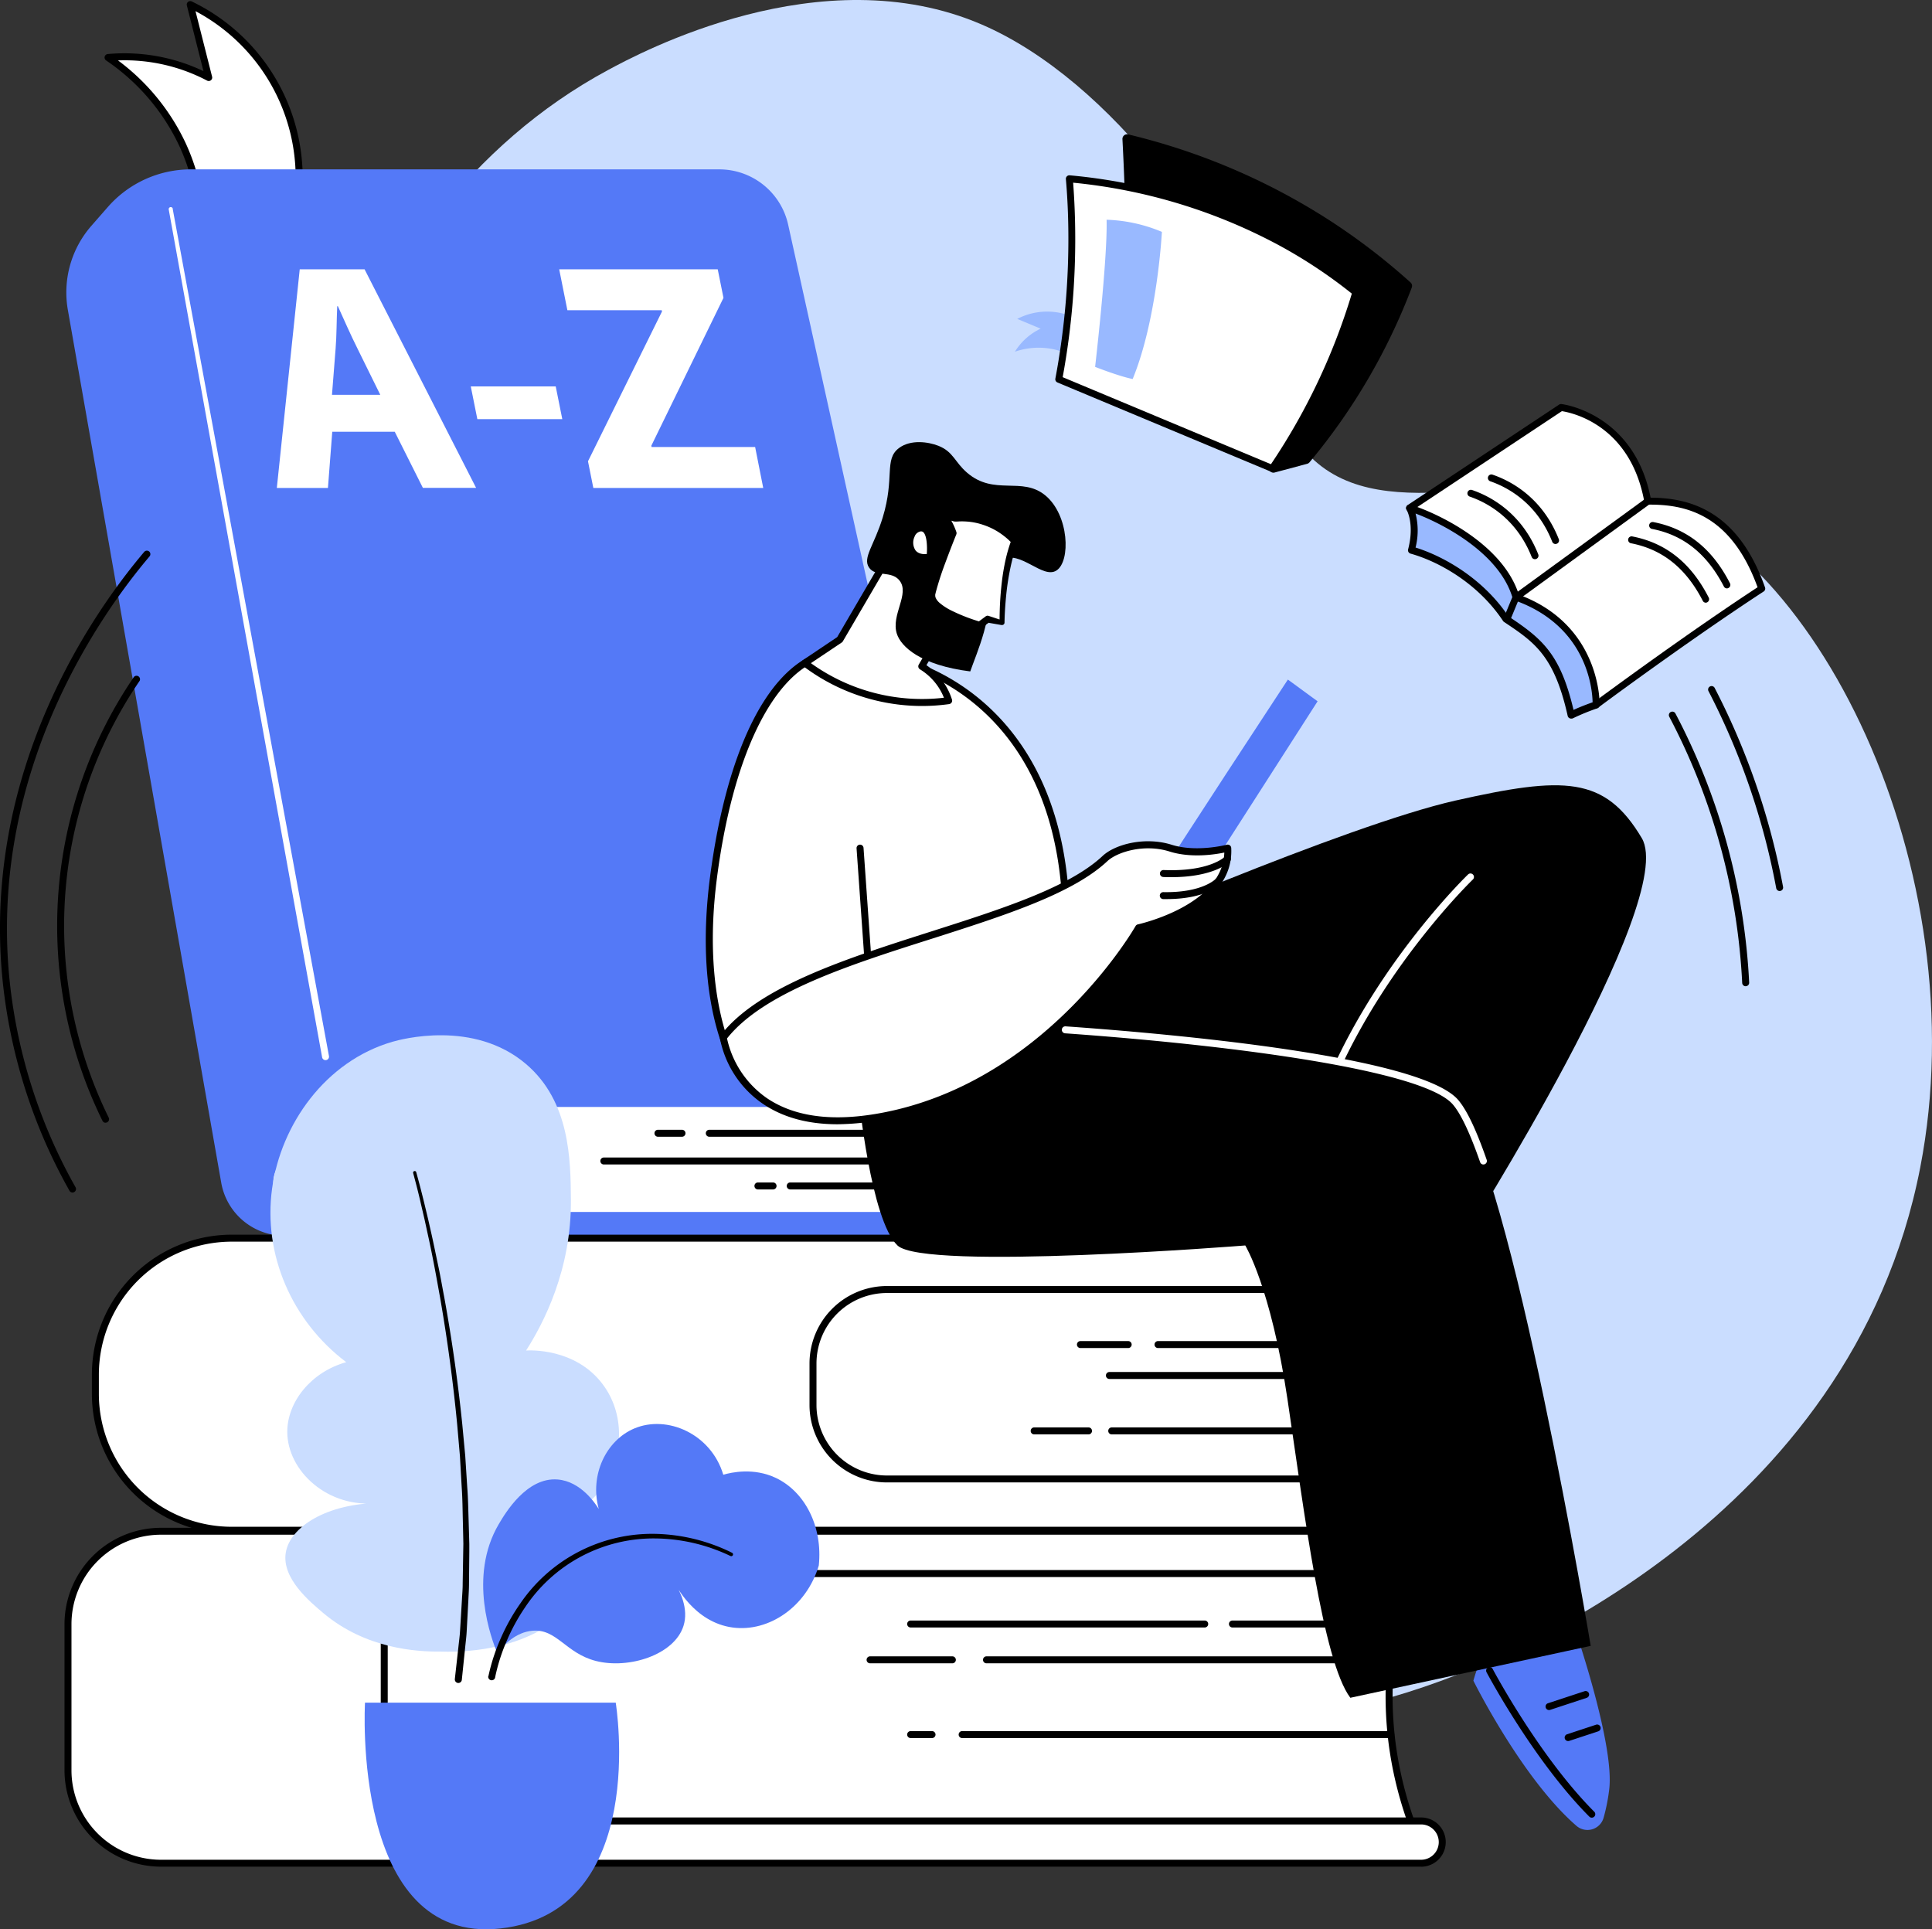 <svg xmlns="http://www.w3.org/2000/svg" viewBox="0 0 831.5 830.29"><rect x="0" y="0" width="831.5" height="830.29" fill="#333333" stroke="none"/><defs><style>.cls-1{fill:#caddff;}.cls-2{fill:#fff;}.cls-3{fill:#5479f7;}.cls-4{fill:#99b9ff;}</style></defs><g id="&#x56FE;&#x5C42;_2" data-name="&#x56FE;&#x5C42; 2"><g id="Illustration"><g id="Glossary"><path class="cls-1" d="M315.57,689.13c-185.42-105-202.14-317.27-202.74-327C106,251.73,143.5,93.83,261.68,30.14c13.66-7.36,91.66-49.4,160.86-19.58,55.09,23.74,108.24,94.59,126.19,156,2.54,8.69,4.53,17.74,12.48,27,30.69,35.93,91,6.49,138.82,17.94C781.45,231,851.14,375.06,826.45,502.38,796.72,655.67,643.74,714.77,619.72,723.55,471.87,777.59,342.23,704.21,315.57,689.13Z"></path><path class="cls-2" d="M411.53,462.94c-3.32,2.06-18,36.36-5.84,62.71H119.87l-11.63-18.58,22.31-46.14Z"></path><path d="M405.69,527.15H119.87a1.48,1.48,0,0,1-1.27-.7L107,507.87a1.5,1.5,0,0,1-.07-1.45l22.3-46.15a1.55,1.55,0,0,1,1.37-.84l281,2a1.5,1.5,0,0,1,.79,2.77c-3.1,2.32-16.88,35.59-5.28,60.82a1.5,1.5,0,0,1-1.36,2.12Zm-285-3H403.41c-9.06-22.58-.21-50.72,5.13-59.73l-277.06-2L110,507Z"></path><path class="cls-2" d="M86.2,89.4a90.3,90.3,0,0,0-7.64-27.14A92.9,92.9,0,0,0,46.5,24.73,77.58,77.58,0,0,1,89.83,33.4q-4-15.72-8-31.43A82.71,82.71,0,0,1,128,87.5Z"></path><path d="M86.2,90.9a1.5,1.5,0,0,1-1.49-1.33A88.81,88.81,0,0,0,77.2,62.88,91.3,91.3,0,0,0,45.65,26a1.51,1.51,0,0,1,.71-2.74,79.3,79.3,0,0,1,24.3,1.54,78.47,78.47,0,0,1,16.91,5.82L80.42,2.34A1.5,1.5,0,0,1,82.52.62a84.2,84.2,0,0,1,47,87.08,1.51,1.51,0,0,1-1.42,1.3L86.27,90.89ZM50.79,26A93.92,93.92,0,0,1,79.92,61.63a91.69,91.69,0,0,1,7.59,26.2l39.18-1.77A81.19,81.19,0,0,0,84.14,4.8L91.28,33a1.49,1.49,0,0,1-2.15,1.69A76.19,76.19,0,0,0,50.79,26Z"></path><path class="cls-3" d="M39.35,97.16l7-8A47.44,47.44,0,0,1,82.12,72.89H309.58a30.35,30.35,0,0,1,29.63,23.8l79.26,358.47a17.47,17.47,0,0,1-17.06,21.24H151.67a28.39,28.39,0,0,0-23.79,12.91L119.67,502a12.68,12.68,0,0,0,10.64,19.59H407.23a5.11,5.11,0,0,1,5,6h0a5.11,5.11,0,0,1-5,4.23H122.41a27.61,27.61,0,0,1-27.2-22.84l-66-375.56A43.53,43.53,0,0,1,39.35,97.16Z"></path><path class="cls-2" d="M143,185.82,141.14,210h-22L129,115.91h27.91l48,94.05H182l-12.1-24.14Zm20.67-15.9-9.86-20c-2.8-5.58-5.87-12.56-8.39-18.14h-.28c-.28,5.58-.24,12.7-.69,18.14l-1.57,20Z"></path><path class="cls-2" d="M239.17,166.29,242,180.38H205.44l-2.83-14.09Z"></path><path class="cls-2" d="M253.06,198.52l31.85-64.47-.11-.55H244.19l-3.52-17.59H308.9l2.47,12.28-31.05,63.63.11.56H325L328.48,210H255.36Z"></path><path class="cls-2" d="M74.33,89.9l67.25,364.58a1.49,1.49,0,0,1-1.2,1.74,1.51,1.51,0,0,1-1.75-1.2h0l-66-364.8a.89.89,0,1,1,1.75-.31Z"></path><path class="cls-2" d="M259.88,499.65h0Z"></path><path d="M401,501.15H259.88a1.5,1.5,0,0,1,0-3H401a1.5,1.5,0,0,1,0,3Z"></path><path class="cls-2" d="M305.27,487.71h0Z"></path><path d="M402,489.21H305.27a1.5,1.5,0,0,1,0-3H402a1.5,1.5,0,0,1,0,3Z"></path><path class="cls-2" d="M283.17,487.71h0Z"></path><path d="M293.52,489.21H283.17a1.5,1.5,0,0,1,0-3h10.35a1.5,1.5,0,0,1,0,3Z"></path><path class="cls-2" d="M340.11,510.39h0Z"></path><path d="M401,511.89h-60.9a1.5,1.5,0,0,1,0-3H401a1.5,1.5,0,0,1,0,3Z"></path><path class="cls-2" d="M326.2,510.39h0Z"></path><path d="M332.71,511.89H326.2a1.5,1.5,0,1,1,0-3h6.51a1.5,1.5,0,0,1,0,3Z"></path><path class="cls-2" d="M616.5,636.48c-13.08-26.92-14.33-54.05,0-81.45L606.22,542.7,325,552l9.69,89.33,272.23,3.14Z"></path><path d="M606.91,645.92h0l-272.22-3.14a1.49,1.49,0,0,1-1.48-1.33l-9.69-89.34a1.49,1.49,0,0,1,1.44-1.66l281.23-9.25a1.48,1.48,0,0,1,1.2.54l10.28,12.33a1.51,1.51,0,0,1,.18,1.66c-13.57,25.94-13.56,52.14,0,80.09a1.49,1.49,0,0,1-.4,1.81l-9.59,8A1.51,1.51,0,0,1,606.91,645.92ZM336,639.8l270.34,3.12,8.27-6.85c-13.17-27.77-13.14-55,.07-80.84l-9.18-11-278.87,9.17Z"></path><path class="cls-2" d="M99.75,532.86h522a11.05,11.05,0,0,1,0,22.1h-240a31.81,31.81,0,0,0-31.82,31.81v17.89a31.82,31.82,0,0,0,31.82,31.82h240a11,11,0,0,1,0,22.09h-522a58.66,58.66,0,0,1-58.67-58.66v-8.38A58.67,58.67,0,0,1,99.75,532.86Z"></path><path d="M621.72,660.07h-522a60.23,60.23,0,0,1-60.17-60.16v-8.38a60.24,60.24,0,0,1,60.17-60.17h522a12.55,12.55,0,0,1,0,25.1h-240a30.35,30.35,0,0,0-30.32,30.31v17.89A30.35,30.35,0,0,0,381.75,635h240a12.55,12.55,0,0,1,0,25.09Zm-522-125.71a57.24,57.24,0,0,0-57.17,57.17v8.38a57.23,57.23,0,0,0,57.17,57.16h522a9.55,9.55,0,0,0,0-19.09h-240a33.35,33.35,0,0,1-33.32-33.32V586.77a33.35,33.35,0,0,1,33.32-33.31h240a9.55,9.55,0,0,0,0-19.1Z"></path><path d="M485.53,580.15H465a1.5,1.5,0,0,1,0-3h20.55a1.5,1.5,0,0,1,0,3Z"></path><path d="M607.2,580.15H498.39a1.5,1.5,0,0,1,0-3H607.2a1.5,1.5,0,0,1,0,3Z"></path><path d="M606.2,593.46H477.47a1.5,1.5,0,0,1,0-3H606.2a1.5,1.5,0,0,1,0,3Z"></path><path d="M468.48,617.31H445.09a1.5,1.5,0,1,1,0-3h23.39a1.5,1.5,0,0,1,0,3Z"></path><path d="M607.2,617.31H478.47a1.5,1.5,0,0,1,0-3H607.2a1.5,1.5,0,0,1,0,3Z"></path><path class="cls-2" d="M608.38,787H136.9V671.48H608.38C594.46,710.5,594.08,749,608.38,787Z"></path><path d="M608.38,788.49H136.9a1.5,1.5,0,0,1-1.5-1.5V671.48a1.5,1.5,0,0,1,1.5-1.5H608.38a1.49,1.49,0,0,1,1.22.64,1.52,1.52,0,0,1,.19,1.37c-13.92,39-13.92,77.53,0,114.47a1.5,1.5,0,0,1-.17,1.38A1.49,1.49,0,0,1,608.38,788.49Zm-470-3H606.22c-13.18-36.37-13.17-74.2,0-112.51H138.4Z"></path><path class="cls-2" d="M193.66,677.18h418a9.09,9.09,0,0,0,9.1-9.1h0a9.09,9.09,0,0,0-9.1-9.1H69.25a40,40,0,0,0-40,40v62.88a40,40,0,0,0,40,40H611.62a9.1,9.1,0,1,0,0-18.2h-418a28.25,28.25,0,0,1-28.25-28.26V705.44A28.25,28.25,0,0,1,193.66,677.18Z"></path><path d="M611.62,803.34H69.25a41.53,41.53,0,0,1-41.49-41.49V699a41.53,41.53,0,0,1,41.49-41.49H611.62a10.6,10.6,0,0,1,0,21.2h-418a26.78,26.78,0,0,0-26.75,26.76v49.94a26.78,26.78,0,0,0,26.75,26.76h418a10.6,10.6,0,1,1,0,21.2ZM69.25,660.48A38.54,38.54,0,0,0,30.76,699v62.88a38.54,38.54,0,0,0,38.49,38.49H611.62a7.6,7.6,0,1,0,0-15.2h-418a29.79,29.79,0,0,1-29.75-29.76V705.44a29.79,29.79,0,0,1,29.75-29.76h418a7.6,7.6,0,1,0,0-15.2Z"></path><path d="M600,700.41H530.42a1.5,1.5,0,0,1,0-3H600a1.5,1.5,0,0,1,0,3Z"></path><path d="M518.49,700.41H391.93a1.5,1.5,0,1,1,0-3H518.49a1.5,1.5,0,0,1,0,3Z"></path><path d="M598.57,715.83h-174a1.5,1.5,0,0,1,0-3h174a1.5,1.5,0,0,1,0,3Z"></path><path d="M409.88,715.83H374.47a1.5,1.5,0,0,1,0-3h35.41a1.5,1.5,0,0,1,0,3Z"></path><path d="M598.57,748H414.09a1.5,1.5,0,1,1,0-3H598.57a1.5,1.5,0,1,1,0,3Z"></path><path d="M401.13,748h-9.2a1.5,1.5,0,0,1,0-3h9.2a1.5,1.5,0,1,1,0,3Z"></path><path class="cls-3" d="M157.09,732.77H265s14.8,90-49.61,97.17S157.09,732.77,157.09,732.77Z"></path><path class="cls-1" d="M189.44,710.77c-10.36.12-32-1.29-50.08-16.39-6.12-5.12-18.11-15.15-16.38-26.09,1.79-11.3,17.84-21.18,40-21.46-21.79,2.58-39.32-13.74-39.34-30.61,0-12.92,10.23-25.75,25.37-30-23.47-17.74-35.8-46.34-31.91-74.71,3.8-27.6,22.91-54.77,51.76-63.16,3.63-1.05,35-9.64,57.55,9.59,18.95,16.15,19.16,41.2,19.3,58.28.26,30.38-11.93,53.47-19.3,65,1.54-.11,21.13-1.14,32.89,14.39,9.8,12.94,8.71,30.19,1.48,42.18-7.57,12.55-20.16,16.51-23.41,17.42,13.65,12.05,13.17,22.09,13,24C249.15,695.37,225,711.94,189.44,710.77Z"></path><path d="M179.14,504.49c1.24,4.44,2.38,8.88,3.47,13.34l1.61,6.7,1.52,6.72c1,4.47,1.9,9,2.86,13.47s1.72,9,2.59,13.53q4.94,27.12,7.75,54.55l1.29,13.73.88,13.76c.36,4.58.42,9.18.57,13.77l.2,6.89.1,3.45,0,3.45-.13,13.8c0,2.3-.17,4.59-.27,6.89l-.37,6.89-.37,6.9c-.13,2.29-.44,4.58-.66,6.87l-1.42,13.74a1.5,1.5,0,0,1-3-.31h0v-.08l1.52-13.62c.23-2.27.56-4.54.7-6.82l.42-6.84.41-6.84c.12-2.29.33-4.56.32-6.85l.23-13.72.06-3.43-.07-3.43-.16-6.86c-.11-4.58-.14-9.15-.46-13.72l-.78-13.71L196.76,613q-2.62-27.35-7.33-54.45c-.83-4.51-1.61-9-2.48-13.52s-1.76-9-2.76-13.46l-1.46-6.72-1.56-6.69c-1-4.45-2.16-8.9-3.35-13.31h0a.69.69,0,0,1,1.33-.37Z"></path><path class="cls-3" d="M214,711.4c-2.39-5.84-12.71-32.79.68-55.5,2.76-4.67,12-20.29,25.35-19.18,10,.82,16.27,10.44,17.66,12.68-4-14.65,3.19-29.48,15.23-34.61,14.23-6.06,33.13,2.33,38.37,19.87,3.51-1,13-3.16,22.61,1.37,12.63,6,20.22,21.06,18.5,37.68-5.26,17.84-21.55,28.76-37,26.72-16.78-2.2-24.79-18.67-25.35-19.86,2.62,4.11,6.46,11.75,4.11,19.18-3.95,12.48-23.59,18.67-37.68,15.07-13.09-3.34-16.87-14-27.41-13C222.11,702.43,217,707.66,214,711.4Z"></path><path d="M210.22,721.31A82.52,82.52,0,0,1,215.55,705a85.62,85.62,0,0,1,8.35-14.88,68.69,68.69,0,0,1,58.36-30A78.15,78.15,0,0,1,315,668.22a.78.78,0,1,1-.68,1.4h0a76.47,76.47,0,0,0-32.12-7.53,66.41,66.41,0,0,0-56.17,29.58,83.9,83.9,0,0,0-7.93,14.5,79.07,79.07,0,0,0-5,15.68v.06a1.5,1.5,0,1,1-2.95-.57Z"></path><path class="cls-3" d="M634.12,723.31s20.92,42.22,44.42,62.52a7.22,7.22,0,0,0,11.61-3.49,79.91,79.91,0,0,0,2.39-11.94c2.59-19.27-14.76-69.47-14.76-69.47l-7.72-2.49a4.8,4.8,0,0,0-6.17,3.57l-.81,3.76-9.28-8.17a4.92,4.92,0,0,0-7.11.63A73.32,73.32,0,0,0,634.12,723.31Z"></path><path d="M685.08,782.26a1.49,1.49,0,0,1-1.06-.44c-24-24.07-44-61.71-44.21-62.09a1.5,1.5,0,1,1,2.65-1.4c.2.37,20,37.63,43.68,61.37a1.5,1.5,0,0,1,0,2.12A1.53,1.53,0,0,1,685.08,782.26Z"></path><path d="M674.89,749.29a1.5,1.5,0,0,1-.47-2.92l12.5-4.12a1.5,1.5,0,0,1,.94,2.85l-12.5,4.12A1.58,1.58,0,0,1,674.89,749.29Z"></path><path d="M666.67,735.94a1.5,1.5,0,0,1-.47-2.92l15.71-5.17a1.5,1.5,0,1,1,.93,2.85l-15.7,5.17A1.53,1.53,0,0,1,666.67,735.94Z"></path><path d="M463.31,406.28c1.61-1.7,116.21-51.21,163.05-61.74s64.29-10.63,80.23,16.14-76.78,172.85-76.78,172.85L432.56,482.11Z"></path><path class="cls-2" d="M574.32,463.29a1.67,1.67,0,0,1-.61-.13,1.51,1.51,0,0,1-.76-2c22.08-49.28,58.55-84.51,58.91-84.86a1.5,1.5,0,0,1,2.07,2.17c-.36.35-36.41,35.19-58.24,83.92A1.5,1.5,0,0,1,574.32,463.29Z"></path><path d="M369.55,471.71S374.74,525,386.26,536s149.68,0,149.68,0,11,18,18.15,66.06,15.18,112.81,27.07,128.6l103.45-22.34s-34.31-206-58.14-234S429.23,442,429.23,442Z"></path><path class="cls-2" d="M638.43,501.15a1.49,1.49,0,0,1-1.41-1c-4.32-12.4-8.25-20.73-11.7-24.78-12.58-14.8-94.48-25.54-166.93-30.67a1.5,1.5,0,1,1,.22-3c45.43,3.21,152.85,12.74,169,31.71,3.74,4.4,7.74,12.82,12.24,25.74a1.5,1.5,0,0,1-.93,1.91A1.37,1.37,0,0,1,638.43,501.15Z"></path><path class="cls-3" d="M500.72,374.88c.51-1.64,53.56-82.42,53.56-82.42l12.79,9.35L518.59,377.4Z"></path><path class="cls-2" d="M318.06,461.46s-18.56-25.95-11-84.06,26.2-88.28,45.66-95.18,99.49,5.7,105.74,103.34Z"></path><path d="M318.06,463a1.49,1.49,0,0,1-1.22-.63c-.77-1.08-18.82-27.09-11.23-85.13,7-53.22,24-88.36,46.65-96.39,10.51-3.72,37.22-1.88,61.15,13.91,19.42,12.82,43.27,39,46.59,90.75a1.51,1.51,0,0,1-.79,1.41l-140.43,75.9A1.54,1.54,0,0,1,318.06,463Zm46.38-180.84a34.77,34.77,0,0,0-11.18,1.52c-21.26,7.53-38,42.65-44.67,93.95-6.57,50.22,6.73,76.36,10,81.88L456.94,384.7c-3.47-49.91-26.45-75.11-45.18-87.47C395,286.14,376.86,282.12,364.44,282.12Z"></path><path d="M374,421a1.5,1.5,0,0,1-1.5-1.39l-3.85-54.5a1.5,1.5,0,0,1,3-.21l3.85,54.5a1.49,1.49,0,0,1-1.39,1.6Z"></path><path class="cls-2" d="M311.3,446.51s6.75,48.81,75,32.47S490,399.24,490,399.24s39.72-8.49,38.37-34.26c0,0-13.29,3.57-24.6,0s-23.54.08-28.24,4.5C443.3,399.73,340.28,408.8,311.3,446.51Z"></path><path d="M360.49,483.84c-12.82,0-23.6-2.95-32.22-8.84a44.24,44.24,0,0,1-18.45-28.28,1.5,1.5,0,0,1,.29-1.12c16.06-20.9,53.91-33,90.51-44.68,30.58-9.76,59.46-19,73.91-32.54,5.45-5.11,18.36-8.41,29.72-4.83,10.76,3.39,23.63,0,23.76,0a1.47,1.47,0,0,1,1.27.24,1.51,1.51,0,0,1,.62,1.13c1.32,25.19-33.46,34.38-38.9,35.66A189.09,189.09,0,0,1,464.8,434c-16,16.47-42.61,37.89-78.19,46.41A112.71,112.71,0,0,1,360.49,483.84ZM312.9,446.91A42.16,42.16,0,0,0,330,472.56c13.23,9,32,10.68,55.9,5,66.76-16,102.46-78.4,102.82-79a1.49,1.49,0,0,1,1-.74c.37-.08,36.55-8.1,37.2-30.91-4.13.86-14.39,2.45-23.57-.45-10.91-3.44-22.56.21-26.77,4.16-14.94,14-44.14,23.34-75,33.21C365.68,415.23,328.62,427.07,312.9,446.91Z"></path><path d="M504.09,377.5c-1.1,0-2.25,0-3.43-.07a1.5,1.5,0,0,1,.12-3c19.75.8,26.24-5.61,26.31-5.67a1.5,1.5,0,1,1,2.14,2.09C529,371.14,522.53,377.5,504.09,377.5Z"></path><path d="M502,386.94h-1.34a1.5,1.5,0,0,1,0-3h0c16.91.31,22.5-5.64,22.55-5.7a1.5,1.5,0,0,1,2.25,2C525.3,380.49,519.47,386.94,502,386.94Z"></path><path class="cls-2" d="M383.78,237c-.52.93-22.34,38.23-22.34,38.23l-15,10.11a83.36,83.36,0,0,0,61.89,16.19,26.56,26.56,0,0,0-3.38-7,27.07,27.07,0,0,0-8.21-7.81l13.47-23.13Z"></path><path d="M396.77,303.83a84.91,84.91,0,0,1-51.28-17.3,1.46,1.46,0,0,1-.59-1.23,1.48,1.48,0,0,1,.66-1.2l14.76-9.92c7.58-13,21.73-37.16,22.14-37.9a1.51,1.51,0,0,1,1.11-.77,1.49,1.49,0,0,1,1.27.43l26.4,26.64a1.5,1.5,0,0,1,.23,1.81l-12.75,21.89a28.2,28.2,0,0,1,11,14.8,1.52,1.52,0,0,1-.16,1.25,1.57,1.57,0,0,1-1.07.69A85.61,85.61,0,0,1,396.77,303.83ZM349,285.4a81.87,81.87,0,0,0,57.25,14.88,25.2,25.2,0,0,0-2.58-4.87,25.5,25.5,0,0,0-7.75-7.37,1.49,1.49,0,0,1-.51-2l12.89-22.14-24.21-24.42c-4.26,7.32-20.57,35.2-21.35,36.54a1.51,1.51,0,0,1-.46.48Zm12.44-10.17h0Z"></path><path d="M449.85,213.17c-10.06-8.26-21.92.37-33.66-9.76-5.38-4.64-5.87-9-12.33-11.56-4.28-1.68-11.89-2.84-17,1-6.45,4.93-1.7,12.6-6.94,29.81-3.67,12.08-8.77,17.34-5.91,21.58s9.62,1.16,13.13,5.6c4.54,5.76-3.75,14.76-1.16,22.88,1.77,5.59,10.26,13.56,31.6,16.23,1.17-3.43,4-10.2,5.85-16.82,5.77-20.74,2.63-28.67,7.81-31.35,8-4.1,17.54,8.57,23.45,4.74C460.86,241.57,460.17,221.65,449.85,213.17Z"></path><path class="cls-2" d="M408.16,223.32l2,6.09s-7.81,19.16-9.21,26.39,20.69,13.26,20.69,13.26l3.47-2.57,6.16,1.54s-.18-21.08,5.47-35.14A31.41,31.41,0,0,0,408.16,223.32Z"></path><path d="M409.44,224.09a30.1,30.1,0,0,1,2.16,4.85h0a1.51,1.51,0,0,1,0,1c-1.68,4.14-3.29,8.33-4.84,12.52a128.9,128.9,0,0,0-4.07,12.65l-.18.78a1,1,0,0,0,0,.3l0,.24a2.65,2.65,0,0,0,.26,1,6.55,6.55,0,0,0,1.71,2.11,25,25,0,0,0,5.34,3.39A77.13,77.13,0,0,0,422,267.62l-1.28.24,3.46-2.57h0l.13-.09a1.3,1.3,0,0,1,1.13-.16l6.06,2h0l-1.3,1c0-3,.06-6,.23-9s.44-6,.8-9,.87-6,1.51-8.93a67.15,67.15,0,0,1,2.57-8.78h0l.24,1.51a24.53,24.53,0,0,0-2.64-2.52,32.92,32.92,0,0,0-3-2.21,29.12,29.12,0,0,0-6.73-3.22,27.73,27.73,0,0,0-7.31-1.45,29.33,29.33,0,0,0-3.75,0,9.64,9.64,0,0,1-1.37,0C410.4,224.38,410,224.22,409.44,224.09Zm-2.57-1.54a19.62,19.62,0,0,1,2.58-.81,11.47,11.47,0,0,1,2.53-.33A33.37,33.37,0,0,1,424.15,223a32.11,32.11,0,0,1,7.4,3.55,35.62,35.62,0,0,1,3.32,2.42,26.73,26.73,0,0,1,3,2.92,1.43,1.43,0,0,1,.26,1.45l0,.07h0a64.08,64.08,0,0,0-2.66,8.29c-.69,2.85-1.24,5.74-1.69,8.65s-.76,5.85-1,8.8-.41,5.91-.45,8.84a1.06,1.06,0,0,1-1.08,1H431l-6.28-1.1,1.26-.25h0l-3.47,2.57h0a1.45,1.45,0,0,1-1.27.23,78.64,78.64,0,0,1-12.87-4.84,28.17,28.17,0,0,1-6-3.83,9.61,9.61,0,0,1-2.46-3.12,5.67,5.67,0,0,1-.52-2.24l.05-.6a2.85,2.85,0,0,1,.08-.53l.19-.87a131.73,131.73,0,0,1,4.19-13c1.56-4.24,3.18-8.43,4.87-12.63l0,1A58.05,58.05,0,0,1,406.87,222.55Z"></path><path class="cls-2" d="M400.7,240.24s1.93-14-4.63-13.54S387.77,242.64,400.7,240.24Z"></path><path d="M398.16,242.49a8.85,8.85,0,0,1-7.28-3.14,10,10,0,0,1-.94-9.95,7.3,7.3,0,0,1,6-4.69,5.43,5.43,0,0,1,4.48,1.72c3.57,3.81,2.41,13,2.27,14.08a2,2,0,0,1-1.62,1.7A16.55,16.55,0,0,1,398.16,242.49Zm2.54-2.25h0Zm-4.3-11.55h-.19A3.43,3.43,0,0,0,393.6,231a6,6,0,0,0,.42,5.85c1.15,1.45,3.08,1.74,4.85,1.6.27-3.39,0-7.8-1.38-9.3A1.36,1.36,0,0,0,396.4,228.69Z"></path><path class="cls-4" d="M462.22,153.72a30.35,30.35,0,0,0-8.85-3.42,31.19,31.19,0,0,0-16.57,1.06,26.07,26.07,0,0,1,11.08-9.92l-10.07-4.2a27.83,27.83,0,0,1,32.35,4.84Z"></path><path d="M548.08,201.42,562,197.69a261.67,261.67,0,0,0,22.62-31.55,261.2,261.2,0,0,0,21.08-43.08,273.23,273.23,0,0,0-34.6-26.52,278.29,278.29,0,0,0-86.05-36.75c.65,12.33.9,20.88.9,20.88Z"></path><path d="M548.08,203.42a2,2,0,0,1-1.78-1.08L484.2,81.59a2,2,0,0,1-.22-.86c0-.08-.26-8.67-.9-20.84a2,2,0,0,1,.72-1.64,2,2,0,0,1,1.75-.41,279.83,279.83,0,0,1,86.67,37,276.68,276.68,0,0,1,34.84,26.71,2,2,0,0,1,.54,2.2,262.84,262.84,0,0,1-44,75.2,2,2,0,0,1-1,.65l-13.95,3.73A1.86,1.86,0,0,1,548.08,203.42ZM488,80.16l61.16,118.91,11.79-3.15a261.64,261.64,0,0,0,22-30.82,260.81,260.81,0,0,0,20.43-41.47A273,273,0,0,0,487.21,62.37C487.68,71.64,487.91,78.39,488,80.16Z"></path><path class="cls-2" d="M455.67,163.24l91.89,38.4a273.34,273.34,0,0,0,36-75.83,215.2,215.2,0,0,0-33-21.92A235.42,235.42,0,0,0,460.25,77q.75,9.12,1,18.89A327,327,0,0,1,455.67,163.24Z"></path><path d="M547.56,203.14A1.43,1.43,0,0,1,547,203l-91.89-38.4a1.49,1.49,0,0,1-.9-1.66,325.39,325.39,0,0,0,5.53-67.08c-.13-6.24-.46-12.56-1-18.8a1.5,1.5,0,0,1,1.63-1.61,238.46,238.46,0,0,1,90.86,27.1,215.74,215.74,0,0,1,33.22,22.07,1.51,1.51,0,0,1,.5,1.59,274.79,274.79,0,0,1-36.17,76.25A1.52,1.52,0,0,1,547.56,203.14Zm-90.2-40.82L547,199.78a271.8,271.8,0,0,0,34.8-73.43,211.68,211.68,0,0,0-32-21.14,235.46,235.46,0,0,0-87.94-26.59c.43,5.71.71,11.49.83,17.2A328.12,328.12,0,0,1,457.36,162.32Z"></path><path class="cls-4" d="M471.32,157.89s5.39-46.44,4.94-63.32a66.56,66.56,0,0,1,23.8,5.22s-1.93,37.44-12.58,63.33C481.32,161.85,471.32,157.89,471.32,157.89Z"></path><path class="cls-2" d="M606.64,218.63l65.21-43.25s30.64,3.33,37.31,40.3c19.36-.15,38.17,6.52,49.08,37.62-32.85,21.45-71.32,50-71.32,50l-37-44.45Z"></path><path d="M686.92,304.84a1.49,1.49,0,0,1-1.16-.54l-36.92-44.38-43.22-40.2a1.5,1.5,0,0,1,.19-2.34L671,174.14a1.45,1.45,0,0,1,1-.25c.32,0,31.14,3.81,38.39,40.29,15.74.1,37.34,4.65,49.25,38.63a1.49,1.49,0,0,1-.59,1.75c-32.44,21.18-70.87,49.7-71.25,50A1.48,1.48,0,0,1,686.92,304.84Zm-77.86-86,41.89,39,.13.14,36.08,43.36c6.56-4.84,40.13-29.5,69.27-48.6C744.9,221,725.16,217,709.17,217.18a1.48,1.48,0,0,1-1.48-1.23c-6-33.19-31.37-38.38-35.48-39Z"></path><path class="cls-4" d="M606.64,218.63s3.87,6.3.79,18.1c12.21,3.43,29.62,12.94,40.71,29.64,14,9.32,22.26,15.4,28,41.38a95.19,95.19,0,0,1,10.75-4.41s1.18-33.61-34.49-46.32C645.81,234.37,615.1,221,606.64,218.63Z"></path><path d="M676.17,309.25a1.47,1.47,0,0,1-.62-.13,1.5,1.5,0,0,1-.84-1c-5.79-26.05-14.39-31.78-27.4-40.46a1.4,1.4,0,0,1-.42-.42c-10.73-16.16-27.63-25.59-39.86-29a1.5,1.5,0,0,1-1-1.82c2.85-10.94-.59-16.89-.62-16.95a1.5,1.5,0,0,1,.09-1.68,1.52,1.52,0,0,1,1.6-.54c8,2.26,39.22,15.39,46.59,38.68,35.57,13.13,34.79,47.19,34.77,47.53a1.49,1.49,0,0,1-1,1.37,95.23,95.23,0,0,0-10.52,4.31A1.5,1.5,0,0,1,676.17,309.25Zm-26.95-44c14.34,9.57,22.28,15.95,28,40.27,2.88-1.34,6.48-2.67,8.21-3.28-.12-5.68-2.32-32.74-33.49-43.85a1.48,1.48,0,0,1-.94-1c-5.82-19.91-31.29-32.5-41.77-36.38a29.65,29.65,0,0,1,0,14.63C621.78,239.56,638.43,249.2,649.22,265.29Zm37.69,38h0Z"></path><path d="M649,267a1.65,1.65,0,0,1-.57-.11,1.51,1.51,0,0,1-.82-2l3.48-8.43a1.55,1.55,0,0,1,.51-.65l56.73-41.33a1.5,1.5,0,1,1,1.76,2.42L653.65,258l-3.31,8A1.5,1.5,0,0,1,649,267Z"></path><path d="M743.27,253.23a1.51,1.51,0,0,1-1.34-.82c-7.23-14-17.35-22.16-30.94-24.78a1.5,1.5,0,1,1,.57-2.95c14.55,2.81,25.36,11.43,33,26.36a1.5,1.5,0,0,1-.65,2A1.52,1.52,0,0,1,743.27,253.23Z"></path><path d="M734.18,259.38a1.48,1.48,0,0,1-1.33-.81c-7.23-14.06-17.35-22.17-31-24.79a1.5,1.5,0,0,1,.57-2.94c14.56,2.8,25.37,11.43,33,26.36a1.52,1.52,0,0,1-.65,2A1.55,1.55,0,0,1,734.18,259.38Z"></path><path d="M669.44,234.12a1.51,1.51,0,0,1-1.4-1c-6.73-17-19.6-23.56-26.67-26a1.5,1.5,0,0,1,1-2.84c7.56,2.57,21.31,9.59,28.49,27.7A1.5,1.5,0,0,1,670,234,1.54,1.54,0,0,1,669.44,234.12Z"></path><path d="M660.62,240.66a1.51,1.51,0,0,1-1.4-.94c-6.74-17-19.6-23.57-26.67-26a1.5,1.5,0,1,1,1-2.84c7.56,2.57,21.31,9.59,28.49,27.7a1.51,1.51,0,0,1-.84,1.95A1.52,1.52,0,0,1,660.62,240.66Z"></path><path d="M31.23,513.23a1.52,1.52,0,0,1-1.32-.77A232.27,232.27,0,0,1,.83,418.89C-6.9,329.55,41.08,262.28,62.07,237.51a1.5,1.5,0,1,1,2.29,1.94c-20.75,24.49-68.17,91-60.54,179.18A229,229,0,0,0,32.54,511a1.51,1.51,0,0,1-.58,2A1.53,1.53,0,0,1,31.23,513.23Z"></path><path d="M765.93,383.46a1.52,1.52,0,0,1-1.48-1.23,306.84,306.84,0,0,0-29.09-84.69,1.5,1.5,0,1,1,2.66-1.37,309.49,309.49,0,0,1,29.38,85.51,1.49,1.49,0,0,1-1.2,1.75Z"></path><path d="M45.45,483.19a1.5,1.5,0,0,1-1.35-.84,190.2,190.2,0,0,1,13.52-191A1.5,1.5,0,0,1,60.1,293,187.2,187.2,0,0,0,46.79,481a1.5,1.5,0,0,1-1.34,2.16Z"></path><path d="M751.31,424.44a1.5,1.5,0,0,1-1.5-1.43,274.92,274.92,0,0,0-31.39-114.56,1.5,1.5,0,1,1,2.66-1.39,277.94,277.94,0,0,1,31.73,115.8,1.5,1.5,0,0,1-1.43,1.57Z"></path></g></g></g></svg>